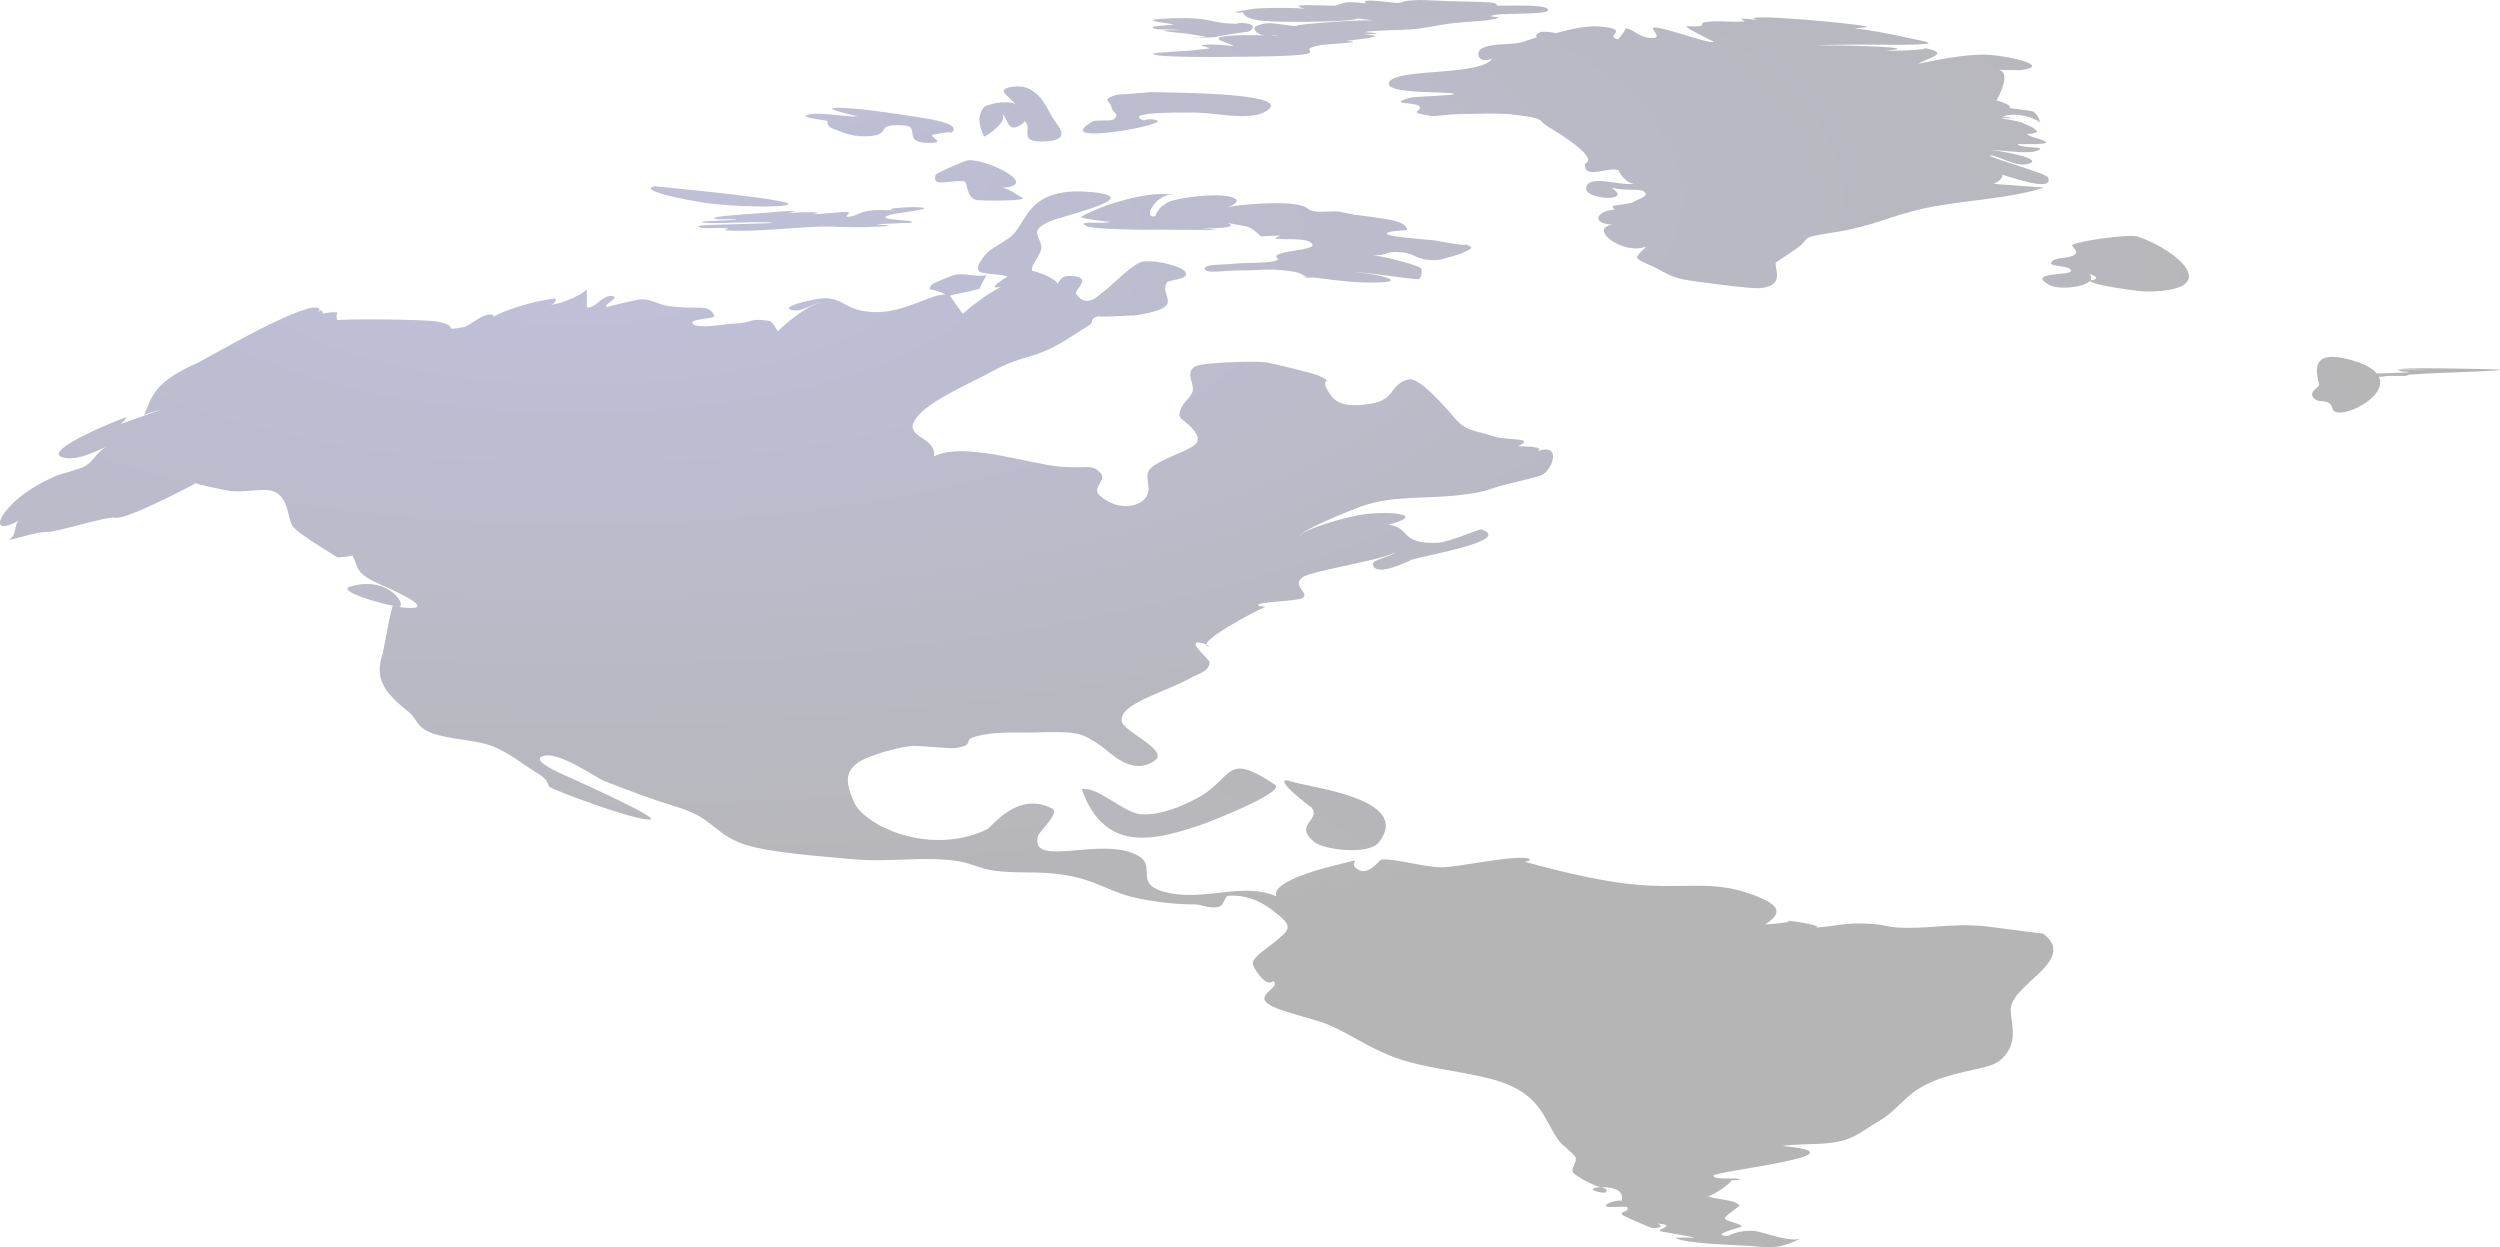 <?xml version="1.0" encoding="utf-8"?>
<svg xmlns="http://www.w3.org/2000/svg" fill="none" height="100%" overflow="visible" preserveAspectRatio="none" style="display: block;" viewBox="0 0 2709.49 1351.72" width="100%">
<g id="Group" opacity="0.29" style="mix-blend-mode:multiply">
<path d="M2214.3 1011.82C2214.64 1012.08 2158.41 1004.68 2154.13 1004.18C2118.91 1000.2 2097.83 1006.03 2064.51 1005.56C2044.3 1005.27 2044.54 1002.16 2027.19 1001.21C1997.4 999.608 1992.35 1003.75 1966.33 1005.45C1983.61 1003.85 1923.34 994.472 1940.1 999.576C1939.93 999.014 1940.72 998.757 1942.45 998.822C1932.77 1000.23 1922.88 1001.3 1912.87 1002.03C1933.33 988.934 1929.21 980.106 1896.24 968.501C1860.13 955.804 1833.45 961.567 1790.21 959.929C1744.18 958.196 1690.71 944.408 1652.39 933.974C1653.92 933.869 1655.34 933.527 1656.4 933.003C1657.47 932.479 1658.12 931.803 1658.26 931.085C1646.13 925.066 1579.64 940.267 1561.87 940.01C1542.76 939.721 1511.69 930.186 1497.01 931.583C1495.45 931.743 1484.08 948.26 1473.4 943.22C1454.46 934.279 1491.23 926.607 1437.46 940.347C1414.51 946.205 1377.25 959.239 1383.48 971.502C1348.29 955.917 1308.72 975.836 1268.6 968.115C1226.23 959.961 1253.81 940.266 1234.94 928.292C1197.3 904.344 1115.19 942.482 1125.04 905.997C1126.49 900.604 1149.23 881.053 1140.17 876.27C1102.68 856.8 1074.51 896.575 1069.98 898.742C1006.7 928.902 934.576 893.926 924.83 867.811C919.335 853.365 911.628 836.607 933.228 824.472C943.147 818.887 971.244 809.866 988.904 808.421C995.159 807.924 1031.07 811.631 1035.56 810.845C1058.06 806.977 1042.82 802.466 1056.3 798.582C1078.35 792.161 1099.7 794.505 1123.72 793.766C1168.1 792.514 1172.35 794.28 1192.39 807.811C1203.07 815.034 1225.95 841.519 1251.15 824.633C1268.15 813.14 1218.56 793.702 1215.86 782.113C1211.47 763.365 1261.41 750.492 1287.61 736.239C1301.43 728.743 1309.59 728.004 1310.97 718.261C1311.52 714.553 1289.37 698.309 1297.59 696.223C1300.54 696.363 1303.33 696.911 1305.59 697.795C1307.86 698.68 1309.5 699.86 1310.31 701.182C1292.41 697.619 1362.84 661.054 1371.28 657.7C1372.42 657.25 1362.77 657.587 1363.64 655.709C1364.23 651.889 1405.11 651.953 1411.61 648.101C1419.97 643.141 1399.37 634.537 1411.61 625.725C1422.39 617.94 1510.97 604.987 1512 597.604C1511.24 603.173 1486.05 605.886 1487.81 612.242C1491.99 626.239 1527.87 607.25 1530.63 606.416C1546.98 601.488 1640.36 585.549 1605.35 573.735C1603.55 573.125 1570.2 587.636 1559.01 588.181C1515.94 590.348 1529.46 571.247 1504.47 568.679C1544.87 558.631 1512.11 553.254 1478.2 557.443C1460.92 559.578 1411.92 573.334 1408.29 581.52C1409.05 574.955 1463.59 553.061 1474.75 549.08C1511.38 536.015 1543.07 541.681 1587.45 535.918C1612.09 532.708 1611.33 530.67 1630.48 525.437C1638.84 523.174 1664.24 517.764 1671.12 514.747C1682.14 509.931 1693.55 479.707 1666.59 488.856C1675.51 483.864 1650.35 483.72 1645.13 483.559C1665.87 474.089 1633.17 477.46 1619.97 473.238C1596.09 465.63 1591.08 467.379 1580.12 456.946C1576.32 453.335 1540.14 407.925 1526.69 411.168C1505.96 416.208 1512.87 432.853 1486.36 437.428C1449.69 443.72 1443.75 431.89 1437.63 420.67C1431.51 409.45 1446.69 415.582 1428.27 406.689C1425.4 405.293 1379.54 393.672 1371.62 392.661C1361.01 391.28 1305.96 392.404 1296.11 396.834C1283.87 402.275 1294.24 416.417 1292.82 422.965C1291.13 430.622 1283.67 434.635 1280.38 441.745C1273.68 456.192 1284.46 452.853 1295.38 468.487C1304.61 481.681 1290.03 485.485 1269.29 494.859C1236.46 509.675 1244.23 511.681 1244.75 529.947C1245.27 548.214 1213.37 557.556 1191.36 536.368C1183.41 528.695 1199.44 520.172 1193.22 513.174C1183.2 501.938 1179.4 508.358 1149.16 505.758C1113.8 502.66 1043.82 478.198 1012.3 494.667C1015.24 473.318 980.23 474.554 991.289 455.758C1001.66 437.909 1038.64 421.441 1065.25 407.781C1082.73 398.808 1088.89 394.153 1113.18 387.139C1144.91 377.974 1156.17 367.139 1178.85 353.592C1188.25 347.942 1177.81 346.561 1191.36 342.356C1182.99 344.94 1238.67 340.654 1226.85 342.356C1289.71 333.11 1255.19 322.292 1264.59 306.321C1266.73 302.725 1286.81 303.801 1285.33 295.984C1284.22 289.772 1255.71 281.441 1239.15 283.464C1227.47 284.892 1203.8 311.216 1194.23 317.46C1194.47 316.305 1177.98 336.722 1166.37 318.472C1163.6 314.17 1185.86 300.622 1161.22 299.033C1144.49 297.958 1150.13 311.104 1138.48 312.805C1164.81 308.552 1118.05 291.553 1118.68 293.881C1116.4 285.518 1131.01 275.294 1128.25 264.989C1125.49 254.684 1116.46 248.937 1138.45 239.628C1154.34 232.934 1247.69 212.774 1178.36 207.814C1113.15 203.159 1112.7 242.035 1096.11 255.968C1086.33 264.106 1071.92 269.242 1065.63 278.937C1062.17 284.218 1058.06 288.183 1060.86 293.656C1062.83 297.525 1089.75 296.963 1091.75 299.948C1091.75 299.643 1065.83 315.63 1085.08 310.478C1069.03 319.618 1055.12 329.53 1043.61 340.044C1042.96 339.9 1029.48 320.494 1029.51 320.462C1030.69 319.531 1058.75 314.539 1062.41 312.436C1060.44 313.512 1069.33 297.701 1069.33 298.359C1054.57 300.317 1046.96 295.968 1036.04 297.589C1032.03 298.183 1010.68 307.332 1010.16 308.086C1003.52 317.492 1009.64 310.462 1024.95 319.322C1010.05 317.621 978.709 340.526 944.667 338.118C915.775 336.064 916.674 324.892 895.73 323.223C885.95 322.452 840.953 332.998 859.511 336.305C872.022 338.536 884.256 324.972 896.387 327.974C881.111 323.159 841.471 359.178 843.476 359.162C842.404 359.162 837.981 348.263 832.762 347.589C809.503 344.555 819.318 349.788 792.776 350.975C784.413 351.345 757.698 356.529 751.304 351.345C743.839 345.406 776.222 345.743 774.39 342.276C766.96 328.199 759.045 336.593 724.174 331.634C713.806 330.141 705.927 324.298 695.662 324.394C689.096 324.394 657.646 332.725 658.096 332.821C651.633 331.104 673.51 322.099 663.383 320.799C653.257 319.499 647.037 332.645 637.049 333.383C634.422 333.56 637.809 314.25 634.526 312.516C639.952 315.486 606.498 331.216 595.542 330.173C601.417 330.719 604.39 323.367 601.072 323.656C579.679 325.438 539.935 337.974 531.952 345.518C533.303 345.019 534.251 344.322 534.64 343.541C535.029 342.76 534.837 341.94 534.094 341.216C524.936 338.006 508.416 353.447 503.232 354.362C475.204 359.306 501.332 353.624 473.753 348.504C459.341 345.823 362.331 345.47 365.614 347.251C364.526 344.363 364.526 341.408 365.614 338.52C359.834 338.2 353.986 338.763 348.957 340.125C349.671 339.522 349.949 338.828 349.75 338.146C349.551 337.464 348.885 336.83 347.851 336.337C343.277 338.953 338.409 341.455 333.266 343.833C337.69 343.833 352.758 334.731 343.185 333.399C322.138 330.51 221.43 390.092 213.654 393.527C167.758 413.784 165.27 428.327 156.043 450.012C156.561 448.824 172.113 444.346 175.811 443.816C171.906 444.378 130.883 460.06 130.676 459.322C133.962 457.166 136.105 454.68 136.931 452.066C136.447 451.794 42.893 488.374 67.811 495.694C86.197 501.119 113.292 483.511 123.833 480.927C104.928 485.742 104.03 499.065 90.828 505.919C84.884 509 65.945 513.575 61.556 515.389C36.199 526.284 16.926 539.88 5.396 555.003C-2.069 564.811 -5.594 578.31 20.948 563.928C14.381 567.475 19.185 583.896 6.847 585.565C20.084 583.767 39.057 576.207 53.261 576.255C60.864 576.528 118.614 559.064 124.351 561.007C135.86 564.907 215.59 522.034 215.417 521.954C196.478 522.516 248.352 531.954 248.836 532.018C260.172 533.495 273.961 531.199 285.539 530.991C314.638 530.461 310.111 560.509 317.3 570.445C323.97 579.658 366.859 604.152 365.338 604.152C367.412 604.152 382.964 602.868 381.858 601.536C390.014 617.908 383.862 620.653 414.033 634.297C418.18 636.175 486.367 665.196 430.829 657.7C443.202 660.412 423.917 622.708 379.646 635.693C363.645 640.364 413.307 654.377 426.025 656.56C424.021 656.448 415.865 704.601 415.001 707.186C405.946 734.617 414.309 748.823 443.029 771.696C452.118 778.919 450.494 787.988 468.05 794.521C486.816 801.519 513.6 801.343 532.574 808.341C551.547 815.339 568.413 829.577 582.306 837.956C594.747 845.484 592.674 848.598 595.127 852.402C597.166 855.612 692.379 891.053 705.028 888.068C713.634 886.029 632.971 849.866 622.084 844.729C614.274 841.069 570.244 823.574 590.289 819.047C607.223 815.227 647.624 843.654 654.26 846.222C682.564 857.153 702.644 865.034 733.989 874.681C772.455 886.543 772.455 901.374 801.934 913.413C827.543 923.878 888.334 927.859 922.894 931.069C965.783 935.082 999.998 927.522 1037.77 933.22C1052.39 935.419 1061.96 941.39 1077.07 943.557C1097.8 946.543 1120.99 944.6 1142.14 946.767C1181.2 950.908 1193.98 961.807 1218.87 969.865C1236.35 975.515 1269.5 980.298 1293.48 980.17C1303.64 980.17 1307.96 984.536 1319.54 983.156C1327.14 982.257 1326.45 971.133 1331.91 970.828C1357.38 969.384 1373.63 982.225 1383.37 989.865C1402.52 1004.89 1397.02 1008.04 1380.95 1021.34C1372.17 1028.58 1359.8 1035.79 1357.69 1043.49C1356.76 1046.88 1371.73 1071.42 1379.85 1063.28C1389.39 1069.56 1360.49 1077.73 1374.04 1087.75C1385.96 1096.56 1423.08 1103.32 1440.6 1111C1464.35 1121.41 1481.38 1133.88 1506.27 1143.99C1537.96 1156.83 1572.17 1159.06 1609.95 1167.83C1673.61 1182.59 1671.5 1214.23 1691.41 1238.6C1693.79 1241.5 1705.82 1250.31 1707.44 1254.02C1709.65 1259.05 1702.12 1266.22 1705.06 1270.94C1707.1 1274.15 1727.52 1285.59 1735.12 1286.69C1713.52 1287.87 1737.4 1294.2 1740.24 1292.27C1742.48 1289.96 1740.86 1288.11 1735.33 1286.7C1757.93 1286.54 1759.52 1295.66 1757.17 1302.09C1758.18 1299.27 1740.24 1303.52 1740.27 1306.81C1740.27 1309.82 1762.18 1306.56 1763.57 1308.55C1767.02 1313.89 1752.13 1312.8 1759.59 1317.46C1762.05 1318.96 1789.24 1330.94 1791.49 1331.2C1800.48 1330.65 1802.17 1328.93 1796.64 1326.03C1815.34 1327.71 1800.99 1330.84 1798.37 1333.91C1797.64 1334.73 1833.31 1339.93 1836.38 1341.47C1829.55 1341.16 1822.66 1341.16 1815.82 1341.47C1823.6 1348.18 1890.57 1349.69 1897.87 1350.39C1922.06 1352.75 1929.14 1353.01 1952.23 1342.08C1940.51 1347.46 1908.75 1334.21 1899.77 1333.89C1882.18 1333.28 1873.43 1339.75 1872.33 1339.7C1852.01 1338.02 1887.88 1330.18 1887.71 1329.24C1887.12 1325.8 1867.73 1323.54 1869.42 1319.61C1870.56 1316.91 1886.25 1307.52 1884.98 1306.06C1879.38 1299.53 1853.87 1299.64 1851.25 1296.11C1852.97 1298.44 1886.98 1275.74 1872.81 1278.95C1877.54 1279.35 1882.41 1279.1 1886.84 1278.24C1880.1 1275.51 1860.27 1279.59 1856.81 1274.44C1853.6 1269.62 2030.34 1251.05 1931.74 1242.03C1954.3 1238.45 1981.19 1242.37 2002.89 1234.33C2015.06 1229.82 2027.4 1220.06 2034.65 1216.03C2064.1 1199.66 2063.55 1179.11 2116.04 1164.84C2149.43 1155.77 2164.43 1157.7 2175.76 1140.19C2185.3 1125.24 2180.33 1111.02 2179.22 1096.03C2176.49 1067.22 2253.59 1041.55 2214.3 1011.82Z" fill="url(#paint0_radial_0_624)" id="Vector"/>
<path d="M2214.75 203.429C2216.37 202.907 2158.1 199.699 2157.13 198.577C2160.59 202.685 2176 189.448 2168.23 188.77C2170.96 189.031 2227.6 210.38 2219.62 192.226C2217.68 187.831 2152.16 169.599 2156.79 168.634C2163.7 167.199 2184.09 181.675 2198.09 177.685C2219.07 171.764 2159.28 162.035 2157.76 162.713C2160.35 161.748 2195.5 167.004 2205.35 164.082C2226.08 157.901 2186.61 161.383 2186.96 156.036C2186.96 156.166 2218.06 157.001 2217.55 154.432C2216.82 150.976 2196.81 148.302 2197.33 145.146C2199.51 145.15 2201.65 144.94 2203.56 144.538C2205.46 144.136 2207.05 143.554 2208.18 142.851C2205.76 139.447 2200.69 136.395 2193.63 134.087C2189.41 129.692 2149.67 127.475 2180.67 128.153C2179.25 127.637 2177.58 127.231 2175.75 126.96C2173.92 126.69 2171.96 126.558 2169.99 126.575C2184.96 120.054 2210.84 129.379 2211.67 134.1C2209.84 129.744 2209.6 125.205 2203.69 121.058C2200.96 119.193 2176.83 118.124 2178.04 116.454C2180.98 114.094 2164.46 108.525 2163.7 108.89C2164.12 108.617 2184.68 73.039 2161.07 75.582C2170.72 75.932 2180.42 76.067 2190.1 75.987C2224.87 71.539 2177.73 60.623 2154.47 59.371C2132.11 58.185 2100.35 64.706 2078.44 69.179C2091.19 62.188 2115.97 57.337 2083.73 51.716C2099.04 54.324 2037.97 55.629 2044.88 54.885C2095.24 50.581 1965.74 48.156 1971.75 49.669C1963.91 47.738 2058.64 48.56 2056.39 48.586C2113.69 48.104 2086.91 45.547 2059.26 39.17C2041.98 35.258 1968.57 21.068 1931.8 28.919C1960.8 24.316 1994.67 33.914 2022.94 29.428C2035.79 27.394 1871.98 12.357 1904.98 22.007C1899.15 20.867 1892.72 20.226 1886.15 20.129C1888.1 21.023 1889.7 22.015 1890.92 23.077C1875.19 24.668 1864.55 21.773 1848.89 23.872C1838.53 25.177 1853.9 29.65 1828.75 28.385C1821.21 27.994 1857.78 45.248 1857.53 45.339C1851.9 47.947 1802.79 28.815 1792.49 29.819C1787 30.354 1803.55 41.557 1790.18 41.191C1775.14 40.839 1769.44 29.898 1760.87 30.941C1764.64 30.484 1753.44 42.17 1753.96 42.678C1736.68 39.222 1770.13 31.736 1733.22 28.659C1714.97 27.146 1686.29 36.001 1686.67 35.962C1681.8 34.742 1675.95 34.215 1670.15 34.475C1668 35.234 1666.43 36.199 1665.62 37.266C1664.8 38.334 1664.77 39.465 1665.52 40.539C1662.89 41.139 1651.04 45.248 1649.59 45.665C1636.76 49.369 1619.28 45.9 1605.94 52.499C1598.78 56.033 1601.58 70.183 1617.13 63.427C1605.94 82.638 1512.52 73.548 1505.44 89.211C1499.22 102.969 1574.35 98.548 1575.94 101.926C1576.7 103.582 1532.15 104.534 1527.73 105.93C1501.67 114.003 1536.64 109.842 1538.72 115.933C1540.62 121.528 1523.13 121.41 1553.23 125.91C1554.03 126.04 1572.45 123.888 1575.59 123.862C1597.5 123.68 1621.59 121.828 1643.43 124.553C1676.3 128.661 1665.48 130.031 1677.99 137.451C1696 148.237 1732.36 171.503 1717.84 177.424C1715.84 196.125 1744.94 179.198 1755.2 184.91C1751.75 182.98 1762.84 201.12 1772.48 198.734C1756.38 202.711 1720.64 187.427 1719.02 204.342C1717.91 215.844 1771.17 219.992 1746.67 203.507C1765.36 207.759 1778.81 203.324 1783.02 208.815C1786.48 213.249 1773.79 216.444 1768.27 219.939L1748.36 223.082C1747.81 224.014 1747.94 224.984 1748.73 225.891C1749.52 226.798 1750.94 227.607 1752.85 228.234C1752.68 227.334 1753.89 226.93 1756.31 227.204C1731.32 225.534 1721.75 242.319 1747.32 243.493C1720.61 248.083 1759.69 276.814 1783.51 267.359C1784.37 268.35 1772.9 276.722 1774.24 279.318C1776.18 283.074 1790.11 287.769 1795.91 291.055C1815.16 301.723 1817.48 302.44 1849.55 306.562C1856.46 307.461 1899.56 313.434 1909.37 312.169C1935.5 308.792 1922.26 290.194 1924.79 284.391C1924.79 284.182 1947.67 269.667 1952.26 265.311C1961.66 256.391 1951.95 257.617 1987.82 251.826C2032.75 244.562 2046.58 234.324 2086.46 225.626C2128.03 216.679 2176.04 215.91 2214.75 203.429Z" fill="url(#paint1_radial_0_624)" id="Vector_2"/>
<path d="M1360.74 28.745C1357.69 30.178 1360.74 37.593 1371.1 38.256C1276.96 36.662 1345.29 48.825 1335.2 49.91C1334.37 49.997 1317.92 47.231 1303.09 48.671C1297.87 49.186 1313.29 51.952 1310.87 52.421C1306.89 53.178 1300.5 53.459 1296.42 54.169C1289.09 55.509 1248.04 56.54 1249.42 58.462C1251.6 61.497 1291.13 61.718 1305.92 61.724C1323.72 61.724 1401.9 61.691 1415.69 58.563C1426.05 56.185 1413.79 54.089 1422.25 51.149C1432.62 47.572 1447.1 47.954 1466.49 45.791C1466.84 44.967 1464.21 44.525 1458.61 44.451C1462.07 43.513 1513.46 39.354 1476.86 37.084C1497.25 37.084 1497.59 35.851 1478.72 34.847C1486.88 32.717 1519.82 32.71 1529.18 31.84C1548.05 30.091 1556.38 27.506 1572.73 25.37C1584.44 23.836 1606.04 23.106 1615.48 21.425C1635.07 17.922 1614.27 18.471 1616.13 17.573C1618.69 12.738 1684.94 17.573 1677.2 9.657C1672.12 4.426 1638.7 6.522 1621.91 5.98C1625.81 1.251 1597.71 2.176 1567.82 1.205C1564.16 1.084 1542.38 -0.135 1538.62 0.012C1514.77 0.843 1525.17 2.464 1514.67 3.194C1510.93 3.455 1490.47 -0.155 1481.11 0.829C1479.9 1.227 1479.23 1.679 1479.17 2.14C1479.11 2.602 1479.66 3.059 1480.76 3.468C1477.07 3.837 1467.25 1.66 1459.37 2.564C1455.91 2.973 1447.59 6.067 1447.83 6.054C1435.49 6.589 1390.04 3.133 1414.23 9.516C1400.41 8.096 1374.18 8.264 1359.91 9.382C1355.52 9.724 1329.53 14.231 1342.25 13.749C1345.32 13.629 1348.02 13.28 1349.78 12.778C1342.66 12.37 1352.2 18.88 1352.41 18.967C1357.66 21.177 1363.81 22.516 1379.26 23.273C1396.54 24.11 1467.6 23.943 1471.26 20.005C1468.04 19.703 1490.06 22.269 1489.58 22.175C1477.93 21.384 1444.13 23.608 1434.63 24.573C1436.01 24.432 1387.73 27.848 1411.37 28.826C1383.41 27.399 1376.56 21.338 1360.74 28.745ZM1379.05 38.316C1379.33 38.497 1386.41 38.517 1383.23 38.986C1383.34 38.972 1374.87 38.537 1379.05 38.303V38.316Z" fill="url(#paint2_radial_0_624)" id="Vector_3"/>
<path d="M1261.03 248.91C1262.69 248.841 1323.24 249.768 1317.91 248.738C1312.79 248.166 1307.41 247.75 1301.88 247.502C1327.94 247.562 1341.48 246.093 1329.53 240.804C1334.81 243.131 1346.81 244.101 1352.79 246.042C1358.76 247.982 1366.4 256.174 1366.61 256.234C1373.36 255.654 1380.45 255.363 1387.59 255.376C1384.98 256.307 1383.12 257.353 1382.09 258.458C1389.83 260.553 1416.65 256.741 1422.04 264.151C1426.81 270.531 1397.85 270.772 1386.34 275.366C1377.46 278.895 1391.67 280.732 1380.09 283.188C1368.51 285.644 1351.2 284.442 1338.31 285.764C1322.93 287.344 1306.06 285.936 1305.72 291.088C1305.27 297.253 1328.66 292.994 1342.66 293.097C1368.03 293.269 1373.94 290.444 1398.72 293.887C1414.51 296.085 1409.26 299.52 1423.39 301.538C1420.82 301.427 1418.37 301.188 1416.19 300.836C1414 300.483 1412.13 300.024 1410.67 299.486C1432.79 301.426 1457.64 305.926 1482.21 306.226C1532.39 306.836 1496.94 297.03 1467.91 294.969C1481.73 294.969 1530.77 303.049 1537.03 302.525C1541.28 302.156 1541.17 291.56 1540.1 290.727C1535.19 286.932 1503.88 278.809 1488.26 276.611C1505.75 277.203 1499.29 271.665 1518.74 273.434C1535.78 274.979 1533.05 282.364 1557.07 281.874C1561.63 281.78 1582.75 275.297 1585.44 273.932C1597.37 267.921 1596.88 269.046 1588.9 264.744C1591.94 267.663 1551.68 260.184 1556.38 260.725C1542.14 259.094 1505.96 256.81 1503.36 253.564C1500.56 250.069 1525.07 249.657 1525.07 249.373C1525.07 245.939 1521.61 242.015 1511.24 239.25C1501.77 236.734 1474.54 233.505 1466.97 232.638C1471.22 233.127 1450.04 229.16 1451.25 229.341C1445.75 228.482 1432.2 230.028 1426.68 229.341C1412.85 227.52 1421.7 223.373 1399.03 220.831C1381.75 218.873 1341.38 221.647 1329.91 224.85C1354.86 216.263 1332.67 206.766 1284.46 214.546C1264.93 217.688 1265.35 219.629 1258.58 224.077C1256.85 225.21 1250.49 234.793 1252.63 234.261C1236.84 238.202 1253.56 208.123 1272.92 211.077C1242.23 206.414 1199.17 222.48 1192.12 225.416C1189.66 226.438 1170.1 234.235 1172.14 235.66C1174.53 237.335 1202.76 240.77 1203.69 240.417C1196.37 243.243 1163.29 238.46 1178.36 245.338C1186.17 248.755 1247.55 249.425 1261.03 248.91Z" fill="url(#paint3_radial_0_624)" id="Vector_4"/>
<path d="M844.822 229.29C827.542 231.267 781.75 233.208 775.288 235.853C767.581 239.028 795.436 236.947 797.821 237.707C801.761 238.974 750.75 239.229 761.602 241.245C770.242 242.856 809.087 240.402 825.089 240.818C858.646 241.697 815.792 242.336 805.459 242.731C777.811 243.782 745.635 243.348 760.185 246.817C765.093 247.983 779.539 246.415 787.487 247.391C793.985 248.184 776.29 249.526 792.568 250.007C826.125 251.001 862.379 246.035 893.034 245.522C905.613 245.314 918.297 246.71 938.757 246.11C971.934 245.142 966.405 243.958 951.751 243.495C942.8 243.208 974.664 241.701 972.487 242.228C978.189 240.937 987.866 242.677 988.661 240.312C989.007 239.236 965.748 237.966 962.326 236.986C956.797 235.4 960.391 234.399 964.884 232.731C969.377 231.063 1016.72 226.143 997.163 224.705C983.615 223.711 952.235 226.499 971.105 227.887C944.044 227.51 946.394 227.335 934.575 229.968C934.056 230.083 923.723 235.551 918.504 234.866C913.286 234.181 928.389 229.484 912.975 229.502C920.543 229.502 877.171 232.778 880.419 232.221C901.881 228.881 855.536 229.986 854.603 231.314C855.467 229.904 874.821 227.32 844.822 229.29Z" fill="url(#paint4_radial_0_624)" id="Vector_5"/>
<path d="M1268.7 19.872C1315.53 18.21 1310.73 25.878 1342.21 25.74C1339.38 25.18 1340.93 24.881 1346.94 24.847C1363.08 26.044 1358.14 32.558 1352.09 34.609C1355.55 33.465 1300.01 42.02 1324.07 39.869C1315.05 40.676 1287.23 41.118 1293.34 40.591C1298.45 40.585 1303.36 40.323 1307.17 39.855C1306.68 39.722 1286.02 36.427 1285.29 36.323C1286.02 36.427 1236.25 32.116 1279.48 32.733C1265.31 31.024 1247.45 33.265 1249.73 29.063C1250.32 27.981 1274.33 26.96 1271.6 26.31C1266.77 25.132 1226.5 21.382 1268.7 19.872Z" fill="url(#paint5_radial_0_624)" id="Vector_6"/>
<path d="M705.234 203.766C706.375 203.102 707.481 202.442 708.69 201.767C707.896 201.872 885.603 218.091 849.661 222.753C827.577 225.621 777.534 221.993 764.574 219.925C737.583 215.653 704.509 208.788 705.234 203.766Z" fill="url(#paint6_radial_0_624)" id="Vector_7"/>
<path d="M1246.37 99.831C1276.27 100.537 1406.94 100.739 1371.24 121.028C1354.44 130.56 1323.79 123.335 1300.36 122.196C1293.1 121.85 1213.44 120.538 1239.6 130.502C1244.37 128.7 1249.38 128.786 1254.57 130.762C1262.1 136.213 1136.34 158.722 1184.69 131.339C1187.31 129.897 1203.9 131.613 1206.87 129.363C1214.55 123.595 1205.7 122.326 1204.76 116.63C1203.42 108.353 1192.05 108.31 1211.26 102.369C1208.57 103.162 1248.48 99.874 1246.37 99.831Z" fill="url(#paint7_radial_0_624)" id="Vector_8"/>
<path d="M980.263 135.939C943.388 133.761 971.001 146.738 937.754 147.74C921.96 148.219 908.517 141.556 902.019 139.096C896.351 136.919 895.487 130.506 897.976 131.475C894.831 130.234 870.846 127.698 873.231 125.607C880.143 119.598 917.571 127.164 929.529 126.184C914.288 122.167 877.689 114.209 925.797 117.671C941.832 118.825 994.536 126.653 1006.15 128.786C1034.07 133.903 1037.25 138.682 1030.76 144.496C1034.52 141.077 1011.78 145.824 1010.92 146.107C1006.84 147.489 1022.77 153.945 1012.16 154.653C974.768 157.157 998.891 137.027 980.263 135.939Z" fill="url(#paint8_radial_0_624)" id="Vector_9"/>
<path d="M1107.1 213.796C1118.75 218.182 1061.93 217.726 1058.2 216.771C1046.2 213.658 1049.59 196.75 1044.37 196.404C1025.81 195.159 1010.43 203.475 1013.93 189.722C1014.51 187.411 1046.45 173.81 1049.35 173.644C1070.36 172.482 1129.22 201.316 1085.43 203.544C1092.48 203.198 1104.02 212.648 1107.1 213.796Z" fill="url(#paint9_radial_0_624)" id="Vector_10"/>
<path d="M1066.67 148.034C1061.48 137.84 1058.65 126.929 1065.77 116.867C1069.22 112.035 1098.84 107.23 1101.23 114.61C1097.56 105.85 1073.27 96.027 1100.74 93.717C1123.24 91.832 1133.85 114.637 1138.76 124.061C1144.7 135.557 1165.06 151.804 1132.26 153.264C1101.16 154.697 1120.61 139.087 1110.28 130.884C1111.94 132.212 1101.54 139.963 1096.77 137.946C1091.03 135.53 1090.75 125.415 1085.64 123.504C1094.31 131.203 1067.01 148.804 1066.67 148.034Z" fill="url(#paint10_radial_0_624)" id="Vector_11"/>
<path d="M1381.96 850.513C1394.19 858.634 1306.51 892.31 1304.16 893.122C1255.78 909.364 1197.92 927.827 1172.35 855.223C1190.04 852.353 1215.96 879.641 1235.18 882.294C1255.19 884.73 1282.35 873.631 1300.08 863.615C1337.17 842.121 1327.73 814.346 1381.96 850.513Z" fill="url(#paint11_radial_0_624)" id="Vector_12"/>
<path d="M1400.86 847.331C1419.21 853.495 1532.18 865.541 1494.17 913.158C1483.14 926.9 1434.62 921.245 1424.08 912.309C1401.34 893.025 1432.82 889.01 1421.18 874.759C1423.36 877.53 1371.52 837.378 1400.86 847.331Z" fill="url(#paint12_radial_0_624)" id="Vector_13"/>
<path d="M2316.94 256.399C2360.28 271.189 2412.08 315.857 2325.55 315.993C2319.15 315.993 2260.85 308.407 2264.69 303.242C2263.44 304.9 2281.34 302.372 2264.44 296.907C2276.16 309.848 2233.62 315.53 2221.35 308.978C2195.08 295.004 2243.67 298.457 2244.43 293.998C2245.71 286.876 2219.79 289.92 2223.15 284.184C2226.5 278.448 2242.43 280.514 2248.24 276.191C2254.04 271.868 2243.88 266.703 2245.99 265.316C2252.31 261.266 2307.75 253.246 2316.94 256.399Z" fill="url(#paint13_radial_0_624)" id="Vector_14"/>
<path d="M2527.83 442.644C2524.86 429.868 2511.52 439.484 2506.3 429.46C2503.26 423.548 2514.38 419.843 2513.45 416.329C2508.37 397.614 2507.92 379.227 2547.22 389.96C2628.47 412.134 2532.39 462.367 2527.83 442.644Z" fill="url(#paint14_radial_0_624)" id="Vector_15"/>
<path d="M2547.11 406.786C2557.06 406.452 2567.5 405.23 2574.27 404.9C2571.09 405.053 2608.83 403.636 2608.18 403.71C2616.68 402.744 2603.58 402.956 2602.16 402.426C2601.3 402.107 2597.95 400.626 2598.71 400.528C2600.71 400.206 2625.53 400.24 2630.5 400.074C2622.66 399.885 2602.2 399.293 2601.75 398.822C2601.75 398.741 2699 399.648 2708.06 400.566C2719.22 401.698 2662.4 403.421 2642.39 404.293C2630.04 404.829 2619.08 405.454 2609.8 406.15C2612.15 405.981 2607.55 407.323 2607.35 407.344C2604.86 407.627 2592.11 407.265 2588.06 407.452C2580.01 407.829 2589.24 408.981 2561.49 408.227C2555.85 408.089 2545.04 406.942 2547.11 406.786Z" fill="url(#paint15_radial_0_624)" id="Vector_16"/>
</g>
<defs>
<radialGradient cx="0" cy="0" gradientTransform="translate(621.808 274.029) scale(2109.13 783.663)" gradientUnits="userSpaceOnUse" id="paint0_radial_0_624" r="1">
<stop stop-color="#242482"/>
<stop offset="1"/>
</radialGradient>
<radialGradient cx="0" cy="0" gradientTransform="translate(621.841 213.969) scale(2109.09 636.711)" gradientUnits="userSpaceOnUse" id="paint1_radial_0_624" r="1">
<stop stop-color="#242482"/>
<stop offset="1"/>
</radialGradient>
<radialGradient cx="0" cy="0" gradientTransform="translate(621.809 107.45) scale(2109.09 326.989)" gradientUnits="userSpaceOnUse" id="paint2_radial_0_624" r="1">
<stop stop-color="#242482"/>
<stop offset="1"/>
</radialGradient>
<radialGradient cx="0" cy="0" gradientTransform="translate(621.808 244.481) scale(2109.09 419.219)" gradientUnits="userSpaceOnUse" id="paint3_radial_0_624" r="1">
<stop stop-color="#242482"/>
<stop offset="1"/>
</radialGradient>
<radialGradient cx="0" cy="0" gradientTransform="translate(621.807 235.871) scale(2109.09 175.17)" gradientUnits="userSpaceOnUse" id="paint4_radial_0_624" r="1">
<stop stop-color="#242482"/>
<stop offset="1"/>
</radialGradient>
<radialGradient cx="0" cy="0" gradientTransform="translate(621.807 -24.235) scale(2109.09 231.791)" gradientUnits="userSpaceOnUse" id="paint5_radial_0_624" r="1">
<stop stop-color="#242482"/>
<stop offset="1"/>
</radialGradient>
<radialGradient cx="0" cy="0" gradientTransform="translate(621.807 207.777) scale(2109.09 243.937)" gradientUnits="userSpaceOnUse" id="paint6_radial_0_624" r="1">
<stop stop-color="#242482"/>
<stop offset="1"/>
</radialGradient>
<radialGradient cx="0" cy="0" gradientTransform="translate(621.841 32.89) scale(2109.09 704.012)" gradientUnits="userSpaceOnUse" id="paint7_radial_0_624" r="1">
<stop stop-color="#242482"/>
<stop offset="1"/>
</radialGradient>
<radialGradient cx="0" cy="0" gradientTransform="translate(621.807 76.888) scale(2109.09 531.498)" gradientUnits="userSpaceOnUse" id="paint8_radial_0_624" r="1">
<stop stop-color="#242482"/>
<stop offset="1"/>
</radialGradient>
<radialGradient cx="0" cy="0" gradientTransform="translate(621.807 167.914) scale(2109.09 675.492)" gradientUnits="userSpaceOnUse" id="paint9_radial_0_624" r="1">
<stop stop-color="#242482"/>
<stop offset="1"/>
</radialGradient>
<radialGradient cx="0" cy="0" gradientTransform="translate(621.809 -39.106) scale(2109.09 1296.1)" gradientUnits="userSpaceOnUse" id="paint10_radial_0_624" r="1">
<stop stop-color="#242482"/>
<stop offset="1"/>
</radialGradient>
<radialGradient cx="0" cy="0" gradientTransform="translate(621.809 2857.85) scale(2109.13 2643.32)" gradientUnits="userSpaceOnUse" id="paint11_radial_0_624" r="1">
<stop stop-color="#242482"/>
<stop offset="1"/>
</radialGradient>
<radialGradient cx="0" cy="0" gradientTransform="translate(621.805 3001.96) scale(2109.13 2761.02)" gradientUnits="userSpaceOnUse" id="paint12_radial_0_624" r="1">
<stop stop-color="#242482"/>
<stop offset="1"/>
</radialGradient>
<radialGradient cx="0" cy="0" gradientTransform="translate(621.807 372.427) scale(2109.09 1327.3)" gradientUnits="userSpaceOnUse" id="paint13_radial_0_624" r="1">
<stop stop-color="#242482"/>
<stop offset="1"/>
</radialGradient>
<radialGradient cx="0" cy="0" gradientTransform="translate(621.842 708.542) scale(2109.06 1329.94)" gradientUnits="userSpaceOnUse" id="paint14_radial_0_624" r="1">
<stop stop-color="#242482"/>
<stop offset="1"/>
</radialGradient>
<radialGradient cx="0" cy="0" gradientTransform="translate(621.806 422.393) scale(2109.09 92.073)" gradientUnits="userSpaceOnUse" id="paint15_radial_0_624" r="1">
<stop stop-color="#242482"/>
<stop offset="1"/>
</radialGradient>
</defs>
</svg>
